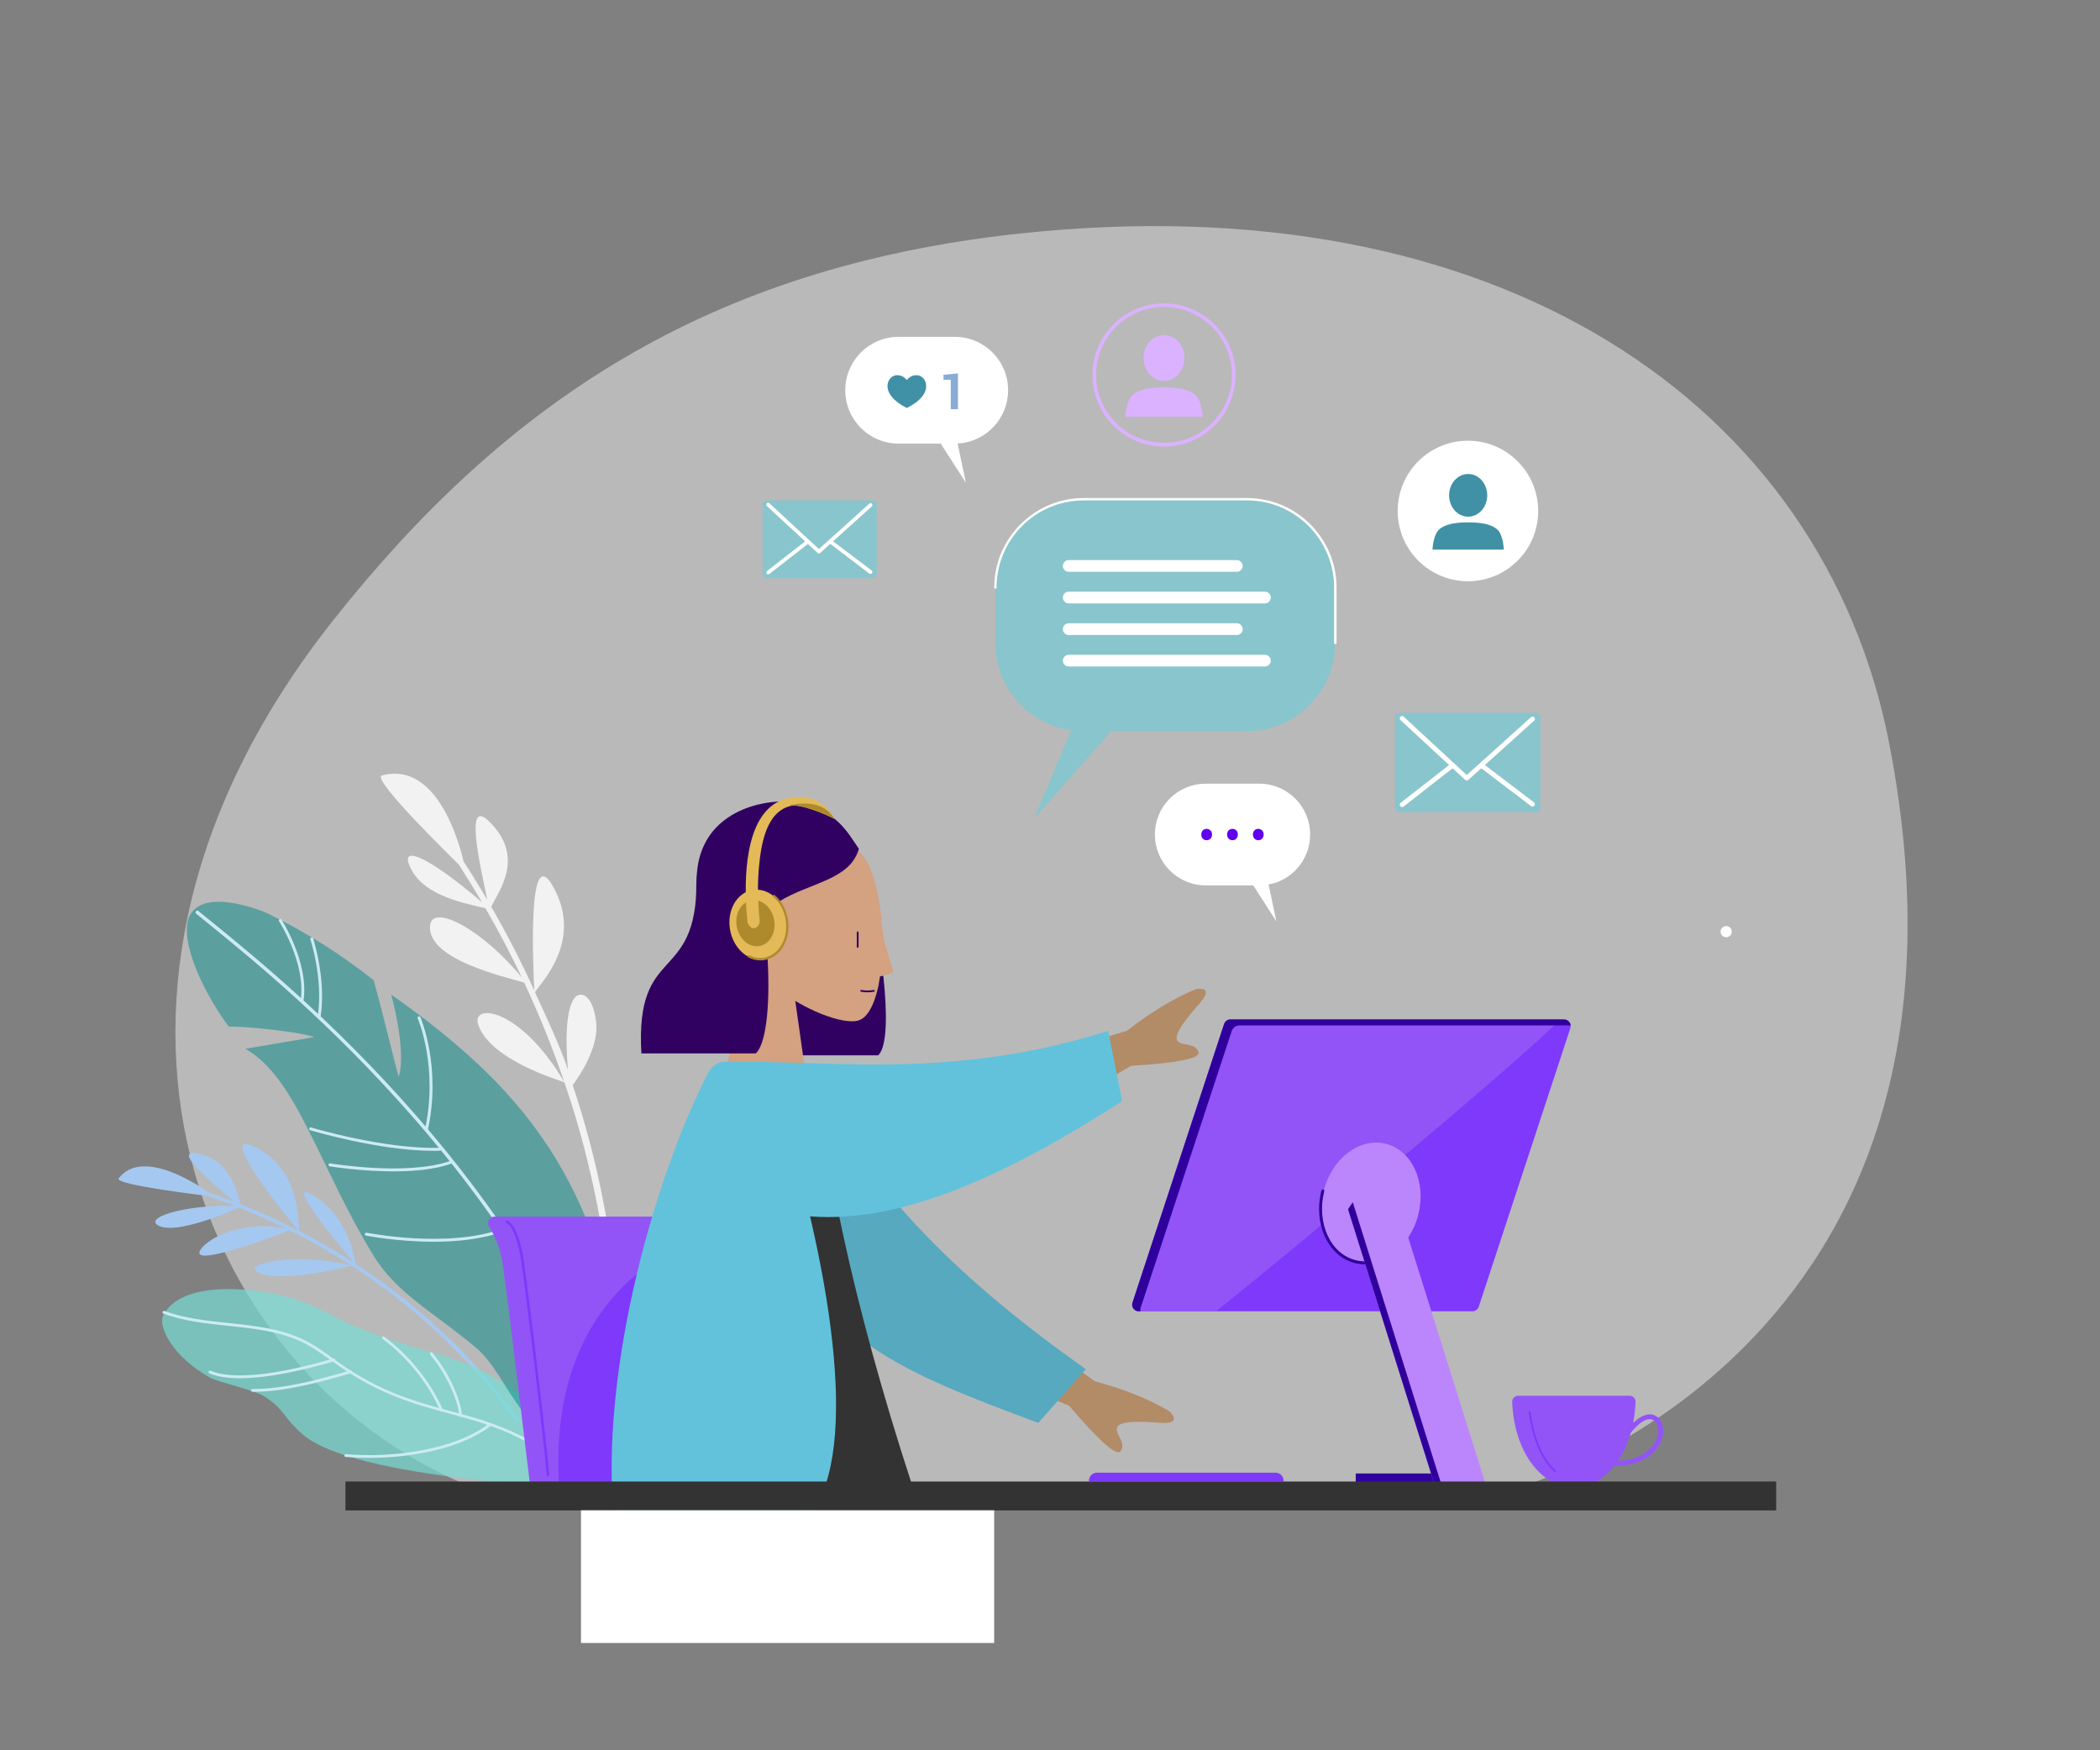 <?xml version="1.0" encoding="UTF-8"?> <svg xmlns="http://www.w3.org/2000/svg" xmlns:xlink="http://www.w3.org/1999/xlink" version="1.1" x="0px" y="0px" viewBox="0 0 2400 2000" style="enable-background:new 0 0 2400 2000;" xml:space="preserve"><rect x="0" y="0" width="2400" height="2000" fill="#808080" stroke="none"/> <style type="text/css"> .st0{opacity:0.504;fill:#F2F2F2;enable-background:new ;} .st1{fill:#A5C8F0;} .st2{opacity:0.7;enable-background:new ;} .st3{fill:#76DDD3;} .st4{fill:#CCEBF2;} .st5{fill:#F2F2F2;} .st6{opacity:0.5;fill:#018786;enable-background:new ;} .st7{fill:#9254F6;} .st8{fill:#7F39FB;} .st9{fill-rule:evenodd;clip-rule:evenodd;fill:#300161;} .st10{fill-rule:evenodd;clip-rule:evenodd;fill:#D4A181;} .st11{fill-rule:evenodd;clip-rule:evenodd;fill:#F5C85E;} .st12{fill:none;stroke:#2A0062;stroke-width:2;stroke-linecap:round;stroke-linejoin:round;} .st13{fill-rule:evenodd;clip-rule:evenodd;fill:#B28B67;} .st14{fill-rule:evenodd;clip-rule:evenodd;fill:#56A9BF;} .st15{fill-rule:evenodd;clip-rule:evenodd;fill:#333333;} .st16{fill-rule:evenodd;clip-rule:evenodd;fill:#62C2DB;} .st17{fill:#FFFFFF;} .st18{fill:#4091A6;} .st19{fill:#DBB2FF;} .st20{fill:#89C5CC;} .st21{fill:#6200EE;} .st22{fill:#88ACD5;} .st23{fill:#E39356;} .st24{fill:#FFA896;} .st25{fill:#E3BA57;} .st26{fill:#AE8A2D;} .st27{fill:#30009C;} .st28{fill:#BB86FC;} .st29{fill:#333333;} </style> <g id="Back"> </g> <g id="People"> <path class="st0" d="M1725.1,1703.5c0.8-1.1,569.1-152.5,434.3-852.5c-74.8-388.4-445.8-644-996.2-583.9 c-353.2,38.5-585.2,192-783.5,443.1c-335.8,425.2-154.1,870.2,170.2,993.3H1725.1z"></path> <g> <g> <path class="st1" d="M222.3,1317.7c45.7,3.8,52.6,61.2,52.6,61.2C266.1,1371,194.6,1315.4,222.3,1317.7z"></path> <path class="st1" d="M268.4,1378c-10.4-4.1-20.9-7.9-31.5-11.5c-0.6-0.2-106.9-12.6-101.3-20c29.3-38.3,102.1,15.7,102.7,15.9 c35.2,11.9,69.5,26.5,102.5,43.5c-12-14-99.9-122-46.7-94c50,26.4,46.8,87,47.8,94.6c21.3,11,42.1,23.1,62.3,36.2 c-13.9-16.4-85.2-101.6-44.2-75.6c37.3,23.5,45.1,68.7,46.3,77c0.9,0.6,1.7,1.1,2.6,1.7c72,47.4,134,106.6,184.2,175.8 c0.7,1,0.5,2.3-0.5,3c0,0,0,0,0,0c-1,0.7-2.3,0.5-3-0.5c-37.5-51.7-81.6-97.7-131.5-137.4c-1-0.6-1.4-1-1.7-1.3 c-16-12.7-32.7-24.7-49.9-36c-1.6-1.1-3.2-2.1-4.8-3.1c-4.3,1.1-84.4,21.7-108.4,6.6c-15.3-9.6,48.5-22.1,108.1-6.8 c-22.7-14.7-46.2-28.1-70.4-40.2c-13.9,5.4-116.7,44.4-101.7,21.9c10.1-15,51.4-34,97.9-23.8c-17.7-8.7-35.7-16.8-54.1-24.1 c-15.1,7-70.2,29.6-90.2,21.4C160,1392,213.2,1375.9,268.4,1378z"></path> </g> </g> <g> <g class="st2"> <path class="st3" d="M664,1699.9c0,0-18.7-111.6-163.1-152.4c-125.1-35.3-112.2-46.3-164.8-63.3c-36.3-11.7-127.9-24.3-149.6,19 c-6.3,12.6,11.1,47.3,52.9,70.6c11,6.2,50.7,14.2,62.6,21.7c23,14.5,22.5,25.6,44.9,44.4C407.7,1690.8,664,1699.9,664,1699.9z"></path> </g> <g> <g> <path class="st4" d="M681.9,1709.8c-0.4,0-0.8-0.2-1.1-0.5c-64.9-66.4-114.5-79.8-167.1-94c-38.4-10.4-78.2-21.1-125.3-53.7 c-3.4-2.4-6.8-4.8-10.2-7.2c-10.6-7.6-21.6-15.5-33.5-21.1c-26-12.3-55.4-15.3-83.8-18.3c-24.8-2.6-50.4-5.2-74.1-13.9 c-0.8-0.3-1.3-1.2-1-2.1c0.3-0.8,1.2-1.3,2.1-1c23.3,8.6,48.7,11.2,73.3,13.8c28.7,3,58.3,6.1,84.8,18.6 c12.2,5.7,23.3,13.7,34,21.4c3.3,2.4,6.7,4.8,10.1,7.2c46.6,32.3,86.1,43,124.3,53.3c53,14.3,103.1,27.9,168.5,94.9 c0.6,0.6,0.6,1.7,0,2.3C682.8,1709.6,682.3,1709.8,681.9,1709.8z"></path> </g> <g> <path class="st4" d="M274.1,1574.9c-13.5,0-25.5-1.6-34.8-5.6c-0.8-0.3-1.2-1.3-0.9-2.1c0.3-0.8,1.3-1.2,2.1-0.9 c24.6,10.4,73.2,5.6,140.6-13.9c0.9-0.2,1.7,0.2,2,1.1c0.2,0.9-0.2,1.7-1.1,2C348.4,1565.3,306.8,1574.9,274.1,1574.9z"></path> </g> <g> <path class="st4" d="M288.6,1590.4c-0.9,0-1.6-0.7-1.6-1.6s0.7-1.6,1.6-1.6c36,0,74.9-10.5,111.7-21.2c0.9-0.2,1.7,0.2,2,1.1 c0.2,0.9-0.2,1.7-1.1,2C364.2,1579.9,325,1590.4,288.6,1590.4z"></path> </g> <g> <path class="st4" d="M504.3,1612.4c-0.6,0-1.2-0.4-1.5-1c-12.9-30.1-38.1-61.2-65.5-81.4c-0.7-0.5-0.9-1.5-0.3-2.2 c0.5-0.7,1.5-0.9,2.2-0.3c27.9,20.4,53.4,52.1,66.6,82.7c0.4,0.8,0,1.8-0.8,2.1C504.7,1612.3,504.5,1612.4,504.3,1612.4z"></path> </g> <g> <path class="st4" d="M526.4,1619.1c-0.8,0-1.5-0.6-1.6-1.5c-1.1-16.3-13.8-46.8-33.2-69.7c-0.6-0.7-0.5-1.7,0.2-2.3 c0.7-0.6,1.7-0.5,2.3,0.2c19.8,23.4,32.8,54.8,33.9,71.6c0.1,0.9-0.6,1.7-1.5,1.7C526.5,1619.1,526.4,1619.1,526.4,1619.1z"></path> </g> <g> <path class="st4" d="M421.6,1665.9c-9.3,0-18.3-0.4-26.6-1.1c-0.9-0.1-1.5-0.9-1.5-1.7c0.1-0.9,0.9-1.5,1.7-1.5 c51.4,4.6,124.6-4.4,163.7-35c0.7-0.5,1.7-0.4,2.3,0.3c0.5,0.7,0.4,1.7-0.3,2.3C527.5,1655.3,470,1665.9,421.6,1665.9z"></path> </g> </g> </g> <path class="st5" d="M654.5,1239.9c6.9-9,29.9-42.5,26.9-71c-3.3-32.1-17.4-36.4-23.9-29.5c-12,12.7-11,57.1-8.3,83.1 c-9.9-29.3-25.2-60.9-37.8-88.8c5.9-9.9,56.6-59.2,19.9-122c-28.7-49.1-21.9,92.4-20.7,120.2c-14.8-32.7-31.2-64.7-49.2-95.8 c8.3-17.5,40.2-57.6-3.7-98.6c-26.8-25.1-8.8,52.1-0.8,90.8c-8.7-14.9-17.7-29.5-27.1-44c-0.5-0.8-24.1-116.8-93.3-98.2 c-13.5,3.6,87.3,101,87.8,101.8c9.2,14.2,18,28.5,26.6,43.1c-63.4-54.2-98.3-68.5-79.8-35.7c16.1,28.5,59.3,36.8,83.7,42.5 c14.9,25.8,28.8,52.3,41.6,79.2c-45.6-55.6-103.5-85.8-105-58.5c-2.1,38.5,86.2,57.7,107.7,64.3c17.3,37,32.6,74.9,45.8,113.6 c-51.1-86.5-107.4-90.6-98.2-65c14.3,40.2,92.2,62.7,98.4,65.4c10.8,31.7,20,63.1,28.2,97.6c-0.4-1.3,0,1.8,0.8,3.2 c22.1,93.8,31.2,189.6,27.3,286c-0.1,1.8,1.3,3.3,3.1,3.4c0,0,0,0,0,0c1.8,0.1,3.3-1.3,3.4-3.1 C713.2,1495.6,696.9,1366.5,654.5,1239.9z"></path> <g> <g> <path class="st6" d="M447,1136.5c6.4,21.9,16.1,71.2,8.7,93.8c-0.5,1.5-18.8-75.8-28.7-110.3c-36.7-29-77.4-55.1-122.7-77 c0,0-67.3-29-86.2,1.1c-15.7,25,12.1,86.2,41.7,126.8c0.5,0.6,1,1.3,1.5,2c29,0.4,84.7,7,97.8,12.2l-78.8,13.3 c58.8,33,84,134.1,146.4,236.1c26.9,43.9,70.1,65.9,116.5,104.8c43.1,36.2,43.5,106.3,171.9,159.3l22.2-0.7 c-30.4-237-64.1-372.5-210.1-499.2C503.1,1177.7,476.6,1157.1,447,1136.5z"></path> <g> <path class="st4" d="M720.9,1698.8c-0.8,0-1.6-0.5-1.9-1.4c-48-146.1-130.8-287.3-245.9-419.5 c-93.8-107.6-184.1-181.1-232.6-220.6c-6.2-5.1-11.6-9.4-16.2-13.2c-0.9-0.7-1-2-0.3-2.8c0.7-0.9,2-1,2.8-0.3 c4.6,3.8,9.9,8.2,16.2,13.2c48.6,39.6,139.1,113.2,233.1,221.1c115.5,132.6,198.5,274.2,246.7,420.9c0.3,1.1-0.2,2.2-1.3,2.6 C721.3,1698.8,721.1,1698.8,720.9,1698.8z"></path> </g> <g> <path class="st4" d="M495.1,1315c-62.1,0-139.8-23.3-140.6-23.5c-0.9-0.3-1.4-1.2-1.1-2.1c0.3-0.9,1.2-1.4,2.1-1.1 c0.8,0.3,84.9,25.4,147.6,23.2c0.9,0,1.7,0.7,1.7,1.6c0,0.9-0.7,1.7-1.6,1.7C500.5,1315,497.8,1315,495.1,1315z"></path> </g> <g> <path class="st4" d="M449.6,1338.5c-37.9,0-72.3-5.7-72.8-5.8c-0.9-0.2-1.5-1-1.4-1.9c0.2-0.9,1-1.5,1.9-1.4 c0.9,0.1,87.6,14.5,137-2.7c0.9-0.3,1.8,0.2,2.1,1c0.3,0.9-0.2,1.8-1,2.1C496.6,1336.4,472.5,1338.5,449.6,1338.5z"></path> </g> <g> <path class="st4" d="M495.5,1418.9c-41.6,0-76.6-6.9-77.2-7c-0.9-0.2-1.5-1.1-1.3-2c0.2-0.9,1.1-1.5,2-1.3 c0.9,0.2,92.1,18.2,154.7-4.4c0.9-0.3,1.8,0.1,2.1,1c0.3,0.9-0.1,1.8-1,2.1C550.3,1416.2,521.6,1418.9,495.5,1418.9z"></path> </g> <g> <path class="st4" d="M487.5,1291.9c-0.1,0-0.2,0-0.4,0c-0.9-0.2-1.5-1.1-1.3-2c15.3-71.2-8.2-125.7-8.4-126.2 c-0.4-0.8,0-1.8,0.9-2.2c0.8-0.4,1.8,0,2.2,0.9c0.2,0.6,24.1,56,8.6,128.3C488.9,1291.4,488.3,1291.9,487.5,1291.9z"></path> </g> <g> <path class="st4" d="M364.8,1162.6c-0.1,0-0.2,0-0.2,0c-0.9-0.1-1.5-1-1.4-1.9c6.3-41.9-8.3-86.9-8.5-87.3 c-0.3-0.9,0.2-1.8,1.1-2.1c0.9-0.3,1.8,0.2,2.1,1.1c0.2,0.5,15,46.2,8.6,88.9C366.3,1162,365.6,1162.6,364.8,1162.6z"></path> </g> <g> <path class="st4" d="M345.2,1144.7c-0.1,0-0.2,0-0.2,0c-0.9-0.1-1.5-1-1.4-1.9c6.3-41.7-24.4-89.7-24.7-90.2 c-0.5-0.8-0.3-1.8,0.5-2.3c0.8-0.5,1.8-0.3,2.3,0.5c0.1,0.1,8,12.5,15,29.9c6.5,16.1,13.6,40.1,10.2,62.6 C346.7,1144.1,346,1144.7,345.2,1144.7z"></path> </g> </g> </g> <path class="st7" d="M572.8,1435.3c3.9,16.2,18.1,141,33.8,268.2h344.6l-47.5-313.3H565.3c-6,0-9.5,6.7-6.2,11.7 C563.8,1409.1,569.1,1419.9,572.8,1435.3z"></path> <path class="st8" d="M951.2,1703.5l-72.3-308.9c-85.7,6.5-255.8,70.6-239.7,306C616.1,1698.5,951.2,1703.5,951.2,1703.5z"></path> <g> <path class="st9" d="M988.5,999.6c15.6,57.3,35.8,186.1,15.2,206.3H881.9v-0.7c-23.7-2.7-45.6-13.9-61.5-31.7 c-15.9-17.8-24.7-40.8-24.7-64.7V1014c0-25.7,10.2-50.4,28.4-68.6c18.2-18.2,42.9-28.4,68.6-28.4h9 C945.6,915.8,981.7,952.9,988.5,999.6z"></path> <path class="st10" d="M856.3,1099.7c-20.8-24.4-34.9-54.1-32.5-87.8c6.8-96.5,141.1-75.3,167.3-26.6c9,16.8,14.5,42.4,16.6,69.2 c1.2,16.1,3.5,24.5,13.5,56.1c-4.8,2.7-10,4.4-15.4,5c-4,26.8-12.4,47.4-25.5,50.7s-42.2-5.1-71.4-22.6l18.4,129.8H819 L856.3,1099.7z"></path> <path class="st11" d="M984.2,1132.2c4.8,0.9,9.7,0.9,14.5,0H984.2z"></path> <path class="st12" d="M984.2,1132.2c4.8,0.9,9.7,0.9,14.5,0"></path> <path class="st12" d="M980.2,1065.4v16.5"></path> <path class="st9" d="M875.7,1074.4c5,53.6,3,114.7-11.9,129.3H733c-7.3-126.6,63.1-77.6,63.1-196.8c0-73.1,63.9-91.1,98.7-91.1 c52.2,0,72.8,33.5,86.8,54.1c-10.5,36.1-55.3,38-91.5,60.4c-3.1-2.5-6.7-4.2-10.6-5c-3.9-0.8-7.9-0.7-11.7,0.4 c-3.8,1.1-7.3,3.1-10.2,5.8c-2.9,2.7-5.1,6.1-6.4,9.8s-1.7,7.8-1.2,11.7c0.5,3.9,2,7.7,4.3,10.9c2.3,3.2,5.3,5.9,8.9,7.7 c3.5,1.8,7.4,2.8,11.4,2.8H875.7z"></path> </g> <path class="st13" d="M1138.5,1222.7l149.4-44.8c27.9-21.7,54.1-37.5,78.8-47.6c7.2-1.4,19.1-0.6,4.2,16.3 c-14.9,16.9-29.7,35.3-25.5,42.3c4.2,7.1,19.7,1.7,24.2,12.9c3,7.5-22.6,12.8-76.8,16l-116.1,68.3L1138.5,1222.7z M1125.3,1486 l125.7,92.3c34.1,9.2,62.6,20.6,85.4,34.3c5.4,4.9,11.9,14.9-10.5,13.2c-22.4-1.7-46.1-2.5-49.1,5.1c-3.1,7.6,10.5,16.8,4.2,27.1 c-4.2,6.9-23.9-10.4-59.1-51.7l-124.5-51.6L1125.3,1486z"></path> <path class="st14" d="M930,1237.4c68.5,127.6,167.4,225.5,310.9,327.2l-54.3,61.3c-160.2-59.5-244.8-95.5-286.3-216.1 c-10.4-30.3-17.7-126.7-24-177.5L930,1237.4z"></path> <path class="st15" d="M738.7,1696h303.4c-68.7-209.6-103.8-386.8-105.3-464.9c-0.1-4-7.4-11-10.7-10.1c-23.8,6.7-49.3,4.2-76.4-7.5 C777.7,1329.1,752.9,1504.9,738.7,1696z"></path> <path class="st16" d="M875.6,1213.6c87,0.7,228.1,16.6,390.8-35.7l16.1,80.3c-123,79.1-247.5,140.4-356.7,131.7 c47.4,203.3,45.2,369.7-59.4,369.7c-50,0-103.9,0-161.8,0c-25.7-172.7,41.8-412.1,104.4-532.9c2.4-4.6,7.5-13.3,19.5-13.3 c10.4,0,26.1,0,47,0C875.5,1213.5,875.5,1213.6,875.6,1213.6z"></path> <g> <g> <path class="st17" d="M1966.4,1064.6c0-3.5,2.9-6.4,6.4-6.4c3.5,0,6.4,2.9,6.4,6.4c0,3.5-2.9,6.4-6.4,6.4 C1969.3,1071,1966.4,1068.1,1966.4,1064.6z"></path> </g> </g> <g> <path class="st8" d="M626.3,1686.9c-0.8,0-1.4-0.6-1.5-1.4c-2-28.8-26.7-234-30.4-252.3c-1.8-9-4.1-16.9-6.9-24.2 c-0.2-0.4-0.4-0.8-0.6-1.3c-1.9-4-4-8.1-8.4-10.2c-0.7-0.4-1-1.2-0.7-2c0.4-0.7,1.2-1,2-0.7c5.3,2.6,7.8,7.6,9.7,11.6 c0.2,0.4,0.4,0.9,0.6,1.3c0,0,0,0.1,0.1,0.1c2.9,7.4,5.2,15.5,7.1,24.7c3.7,18.3,28.5,223.8,30.4,252.6c0.1,0.8-0.6,1.5-1.4,1.6 C626.3,1686.9,626.3,1686.9,626.3,1686.9z"></path> </g> <g> <path class="st7" d="M1891.2,1617.4c-8.6-3.9-17.8,1.9-24.8,8.6c1.7-8.6,2.5-16.9,2.8-24c0.1-3.9-3-7.1-6.9-7.1h-127.2 c-3.9,0-7.1,3.2-6.9,7.1c1,27.7,10.5,71.1,46.2,91.9h48.7c8.8-5.1,16-11.6,21.8-18.8c0.3,0,0.5,0,0.8,0c14.6,0,27.4-3.4,37.1-10 c8.9-6,15-14.4,17.2-23.6C1902.5,1630.6,1899,1621,1891.2,1617.4z M1894.6,1640.1c-3.2,13.3-17,28.2-45.5,29.2 c6.9-10,11.6-21.2,14.7-32.2c6.4-8,17.1-18.4,25.2-14.7C1894.2,1624.9,1896.5,1632,1894.6,1640.1z"></path> <g> <path class="st8" d="M1777.1,1682.1c-0.3,0-0.5-0.1-0.7-0.3c-24.9-22.3-29.2-67.7-29.3-68.1c-0.1-0.6,0.4-1.2,1-1.2 c0.6,0,1.2,0.4,1.2,1c0,0.4,4.3,45,28.5,66.7c0.5,0.4,0.5,1.1,0.1,1.6C1777.7,1682,1777.4,1682.1,1777.1,1682.1z"></path> </g> </g> <g> <g> <ellipse transform="matrix(0.707 -0.707 0.707 0.707 78.625 1357.424)" class="st17" cx="1677.9" cy="583.8" rx="80.3" ry="80.3"></ellipse> <g> <path class="st18" d="M1718.6,628c-0.2-7.9-2.7-18.4-6.8-22.4c-7.3-7-19.8-8.7-33.9-8.7c-13.7,0-25.8,1.6-33.2,8.1 c-4.5,4-7.3,14.7-7.5,23H1718.6z"></path> <ellipse class="st18" cx="1677.9" cy="566" rx="21.8" ry="24.4"></ellipse> </g> </g> <g> <g> <path class="st19" d="M1330.3,510.3c-45.1,0-81.8-36.7-81.8-81.8c0-45.1,36.7-81.8,81.8-81.8c45.1,0,81.8,36.7,81.8,81.8 C1412.1,473.6,1375.4,510.3,1330.3,510.3z M1330.3,350.8c-42.8,0-77.6,34.8-77.6,77.6s34.8,77.6,77.6,77.6s77.6-34.8,77.6-77.6 S1373.1,350.8,1330.3,350.8z"></path> </g> <g> <path class="st19" d="M1374.4,476.3c-0.3-8.6-2.9-19.9-7.4-24.2c-7.9-7.6-21.4-9.4-36.7-9.4c-14.8,0-28,1.7-36,8.7 c-4.9,4.3-7.9,15.9-8.2,24.9H1374.4z"></path> <ellipse class="st19" cx="1330.3" cy="409.1" rx="23.4" ry="26.2"></ellipse> </g> </g> <g> <g> <path class="st20" d="M997.1,660.8H876.4c-2.7,0-4.8-2.2-4.8-4.8v-79.4c0-2.7,2.2-4.8,4.8-4.8h120.8c2.7,0,4.8,2.2,4.8,4.8v79.4 C1002,658.6,999.8,660.8,997.1,660.8z"></path> </g> <g> <path class="st17" d="M935.8,632.4c-0.5,0-1-0.2-1.4-0.6l-58-53.6c-0.9-0.8-0.9-2.1-0.1-3c0.8-0.9,2.1-0.9,3-0.1l56.6,52.3 l57.6-51.9c0.9-0.8,2.2-0.7,3,0.2c0.8,0.9,0.7,2.2-0.2,3l-59,53.2C936.8,632.2,936.3,632.4,935.8,632.4z"></path> </g> <g> <path class="st17" d="M994.8,655.8c-0.4,0-0.9-0.1-1.3-0.4L948.3,621c-0.9-0.7-1.1-2-0.4-3c0.7-0.9,2-1.1,3-0.4l45.3,34.3 c0.9,0.7,1.1,2,0.4,3C996.1,655.5,995.5,655.8,994.8,655.8z"></path> </g> <g> <path class="st17" d="M877.9,656.3c-0.6,0-1.2-0.3-1.7-0.8c-0.7-0.9-0.6-2.2,0.4-3l45.1-35.1c0.9-0.7,2.2-0.6,3,0.4 c0.7,0.9,0.6,2.2-0.4,3l-45.1,35.1C878.8,656.1,878.3,656.3,877.9,656.3z"></path> </g> </g> <g> <g> <path class="st20" d="M1755.6,927.9h-156.5c-2.7,0-4.8-2.2-4.8-4.8V819.3c0-2.7,2.2-4.8,4.8-4.8h156.5c2.7,0,4.8,2.2,4.8,4.8 v103.8C1760.5,925.8,1758.3,927.9,1755.6,927.9z"></path> </g> <g> <path class="st17" d="M1676.2,891.8c-0.7,0-1.3-0.2-1.8-0.7l-73.9-68.3c-1.1-1-1.2-2.7-0.1-3.8c1-1.1,2.7-1.2,3.8-0.1l72.1,66.7 l73.4-66.1c1.1-1,2.8-0.9,3.8,0.2c1,1.1,0.9,2.8-0.2,3.8l-75.2,67.7C1677.5,891.6,1676.8,891.8,1676.2,891.8z"></path> </g> <g> <path class="st17" d="M1751.4,921.6c-0.6,0-1.1-0.2-1.6-0.5l-57.7-43.8c-1.2-0.9-1.4-2.6-0.5-3.8c0.9-1.2,2.6-1.4,3.8-0.5 l57.7,43.8c1.2,0.9,1.4,2.6,0.5,3.8C1753,921.2,1752.2,921.6,1751.4,921.6z"></path> </g> <g> <path class="st17" d="M1602.3,922.2c-0.8,0-1.6-0.4-2.1-1c-0.9-1.2-0.7-2.9,0.5-3.8l57.4-44.8c1.2-0.9,2.9-0.7,3.8,0.5 c0.9,1.2,0.7,2.9-0.5,3.8l-57.4,44.8C1603.5,922,1602.9,922.2,1602.3,922.2z"></path> </g> </g> <g> <path class="st17" d="M1378,895.5h61.2c32.1,0,58.1,26,58.1,58.1v0c0,28.5-20.5,52.2-47.5,57.1l8.9,42.1l-26.4-41.1H1378 c-32.1,0-58.1-26-58.1-58.1v0C1319.8,921.5,1345.9,895.5,1378,895.5z"></path> <g> <g> <path class="st21" d="M1438.1,960.1c-3.8,0-6.2-2.8-6.2-6.5c0-3.8,2.5-6.5,6.1-6.5c3.6,0,6.2,2.7,6.2,6.5 C1444.2,957.3,1441.7,960.1,1438.1,960.1z"></path> </g> <g> <path class="st21" d="M1408.6,960.1c-3.8,0-6.2-2.8-6.2-6.5c0-3.8,2.5-6.5,6.1-6.5c3.6,0,6.2,2.7,6.2,6.5 C1414.7,957.3,1412.2,960.1,1408.6,960.1z"></path> </g> <g> <path class="st21" d="M1379.1,960.1c-3.8,0-6.2-2.8-6.2-6.5c0-3.8,2.5-6.5,6.1-6.5c3.6,0,6.2,2.7,6.2,6.5 C1385.2,957.3,1382.7,960.1,1379.1,960.1z"></path> </g> </g> </g> <g> <g> <path class="st17" d="M1091.2,384.9h-64.2c-33.7,0-61,27.3-61,61l0,0c0,33.7,27.3,61,61,61h48.1l28.8,44.8l-9.5-44.9 c32.2-1.7,57.7-28.3,57.7-60.9l0,0C1152.2,412.2,1124.8,384.9,1091.2,384.9z"></path> </g> <g> <g> <path class="st18" d="M1036.3,434.3c0,0,3.7-5.6,11.1-5.6c6.5,0,11.1,5.8,11.1,12.5c0,7.8-6.1,17-22.1,25 c-16-8-22.1-17.2-22.1-25c0-6.7,4.5-12.5,11.1-12.5C1032.6,428.6,1036.3,434.3,1036.3,434.3z"></path> </g> <g> <path class="st22" d="M1094.8,467.6h-8.2V434h-8.3v-5.8l16.5-1.5V467.6z"></path> </g> </g> </g> <g> <g> <g> <path class="st20" d="M1425.1,570.4h-186.6c-55.7,0-100.9,45.2-100.9,100.9v63.3c0,50.9,37.7,93,86.7,99.9l-42.6,101.2 l88.2-100.2h155.2c55.7,0,100.9-45.2,100.9-100.9v-63.3C1526,615.6,1480.8,570.4,1425.1,570.4z"></path> </g> <g> <path class="st17" d="M1526,736c-0.7,0-1.3-0.6-1.3-1.3v-63.3c0-54.9-44.7-99.6-99.6-99.6h-186.6c-54.9,0-99.6,44.7-99.6,99.6 c0,0.7-0.6,1.3-1.3,1.3c-0.7,0-1.3-0.6-1.3-1.3c0-56.4,45.9-102.3,102.3-102.3h186.6c56.4,0,102.3,45.9,102.3,102.3v63.3 C1527.3,735.4,1526.7,736,1526,736z"></path> </g> </g> <g> <g> <path class="st17" d="M1413.5,653.4h-192.1c-3.7,0-6.7-3-6.7-6.7c0-3.7,3-6.7,6.7-6.7h192.1c3.7,0,6.7,3,6.7,6.7 C1420.2,650.4,1417.2,653.4,1413.5,653.4z"></path> </g> <g> <path class="st17" d="M1445.6,689.5h-224.2c-3.7,0-6.7-3-6.7-6.7c0-3.7,3-6.7,6.7-6.7h224.2c3.7,0,6.7,3,6.7,6.7 C1452.3,686.5,1449.3,689.5,1445.6,689.5z"></path> </g> <g> <path class="st17" d="M1413.5,725.6h-192.1c-3.7,0-6.7-3-6.7-6.7c0-3.7,3-6.7,6.7-6.7h192.1c3.7,0,6.7,3,6.7,6.7 C1420.2,722.6,1417.2,725.6,1413.5,725.6z"></path> </g> <g> <path class="st17" d="M1445.6,761.6h-224.2c-3.7,0-6.7-3-6.7-6.7c0-3.7,3-6.7,6.7-6.7h224.2c3.7,0,6.7,3,6.7,6.7 C1452.3,758.6,1449.3,761.6,1445.6,761.6z"></path> </g> </g> </g> </g> <path class="st23" d="M1036.8,1703.5c0-0.6,0-1.2,0-1.7l-61.4,1.7H1036.8z"></path> <g> <path class="st24" d="M877.2,1060c0,0-11.4-28.2-20.5-23.3c-13,7-6.7,44.7,14.7,53.2C903.1,1102.5,878.1,1061.7,877.2,1060z"></path> <ellipse transform="matrix(0.985 -0.175 0.175 0.985 -171.636 168.221)" class="st25" cx="866.7" cy="1056" rx="33" ry="40.3"></ellipse> <g> <path class="st26" d="M869,1097.4c-4.7,0-9.3-1.1-13.8-3.4c-0.6-0.3-0.9-1.1-0.6-1.8c0.3-0.6,1.1-0.9,1.8-0.6 c5.5,2.8,11.4,3.7,17.1,2.7c17.2-3.1,28.1-22.8,24.3-44c-1.8-10.3-6.8-19.4-14.1-25.6c-0.5-0.5-0.6-1.3-0.1-1.8 c0.5-0.5,1.3-0.6,1.8-0.1c7.7,6.6,13,16.2,14.9,27.2c4,22.6-7.8,43.7-26.5,47C872.3,1097.3,870.7,1097.4,869,1097.4z"></path> </g> <ellipse transform="matrix(0.985 -0.175 0.175 0.985 -171.378 167.572)" class="st26" cx="863.2" cy="1054.2" rx="21.7" ry="26.5"></ellipse> <path class="st25" d="M901,912.1c-8.8,1.8-16,5.7-22,11.2c-33.2,30.5-27.1,108.5-24.7,130.1c0.3,3,3.9,7.6,6.9,7.2 c4.6,0.1,7.4-5.5,7-8.3c-1.1-10.2-3.2-34.5-1-59.4c2.5-28.9,8.5-64.8,36-71.9c11-2.9,40.6,9.4,50.7,14.9 C950.5,931.3,938.5,904.5,901,912.1z"></path> <path class="st26" d="M903.9,919.7l-2,1.5c0.4-0.1,0.9-0.3,1.3-0.4c11-2.9,40.6,9.4,50.7,14.9 C950.5,931.3,940.8,912.7,903.9,919.7z"></path> </g> <g> <path class="st8" d="M1682.8,1498.4h-381.3c-5.1,0-8.8-5-7.2-9.9l104.7-318.4c1-3.1,3.9-5.2,7.2-5.2h381.3c5.1,0,8.8,5,7.2,9.9 l-104.7,318.4C1688.9,1496.3,1686,1498.4,1682.8,1498.4z"></path> <path class="st7" d="M1301.4,1498.4h88.2c63-49.6,344.9-283.5,393.4-333.4h-376.9c-3.3,0-6.1,2.1-7.2,5.2l-104.7,318.4 C1292.7,1493.3,1296.3,1498.4,1301.4,1498.4z"></path> <path class="st27" d="M1787.5,1164.9h-381.3c-3.3,0-6.1,2.1-7.2,5.2l-104.7,318.4c-1.6,4.9,2,9.9,7.2,9.9h1.8l0.1-3.4l104.2-316.6 c1.3-4,5-6.7,9.2-6.7H1795C1794.6,1168,1791.5,1164.9,1787.5,1164.9z"></path> <ellipse transform="matrix(0.245 -0.97 0.97 0.245 -149.986 2556.37)" class="st28" cx="1565.9" cy="1374.5" rx="69.3" ry="55.7"></ellipse> <g> <path class="st27" d="M1560.1,1444.7c-3.9,0-7.8-0.5-11.6-1.4c-30.7-7.7-47.9-44.9-38.3-82.9c0.2-0.9,1.1-1.4,2-1.2 c0.9,0.2,1.4,1.1,1.2,2c-9.1,36.2,7,71.5,35.9,78.8c7,1.8,14.3,1.8,21.6,0c0.9-0.2,1.8,0.3,2,1.2c0.2,0.9-0.3,1.8-1.2,2 C1567.8,1444.3,1563.9,1444.7,1560.1,1444.7z"></path> </g> <rect x="1549.4" y="1683.7" class="st27" width="135.2" height="10.3"></rect> <polygon class="st28" points="1697.3,1694 1638.7,1694 1538.1,1373.7 1596.7,1373.7 "></polygon> <polygon class="st27" points="1540.6,1381.8 1638.7,1694 1646.6,1694 1546,1373.7 "></polygon> </g> <path class="st8" d="M1466.8,1692.9h-222.3v-1c0-5,4.1-9.1,9.1-9.1h204.2c5,0,9.1,4.1,9.1,9.1V1692.9z"></path> <rect x="394.8" y="1692.9" class="st29" width="1635.1" height="33"></rect> <rect x="664" y="1725.8" class="st17" width="472.2" height="151.6"></rect> </g> </svg> 